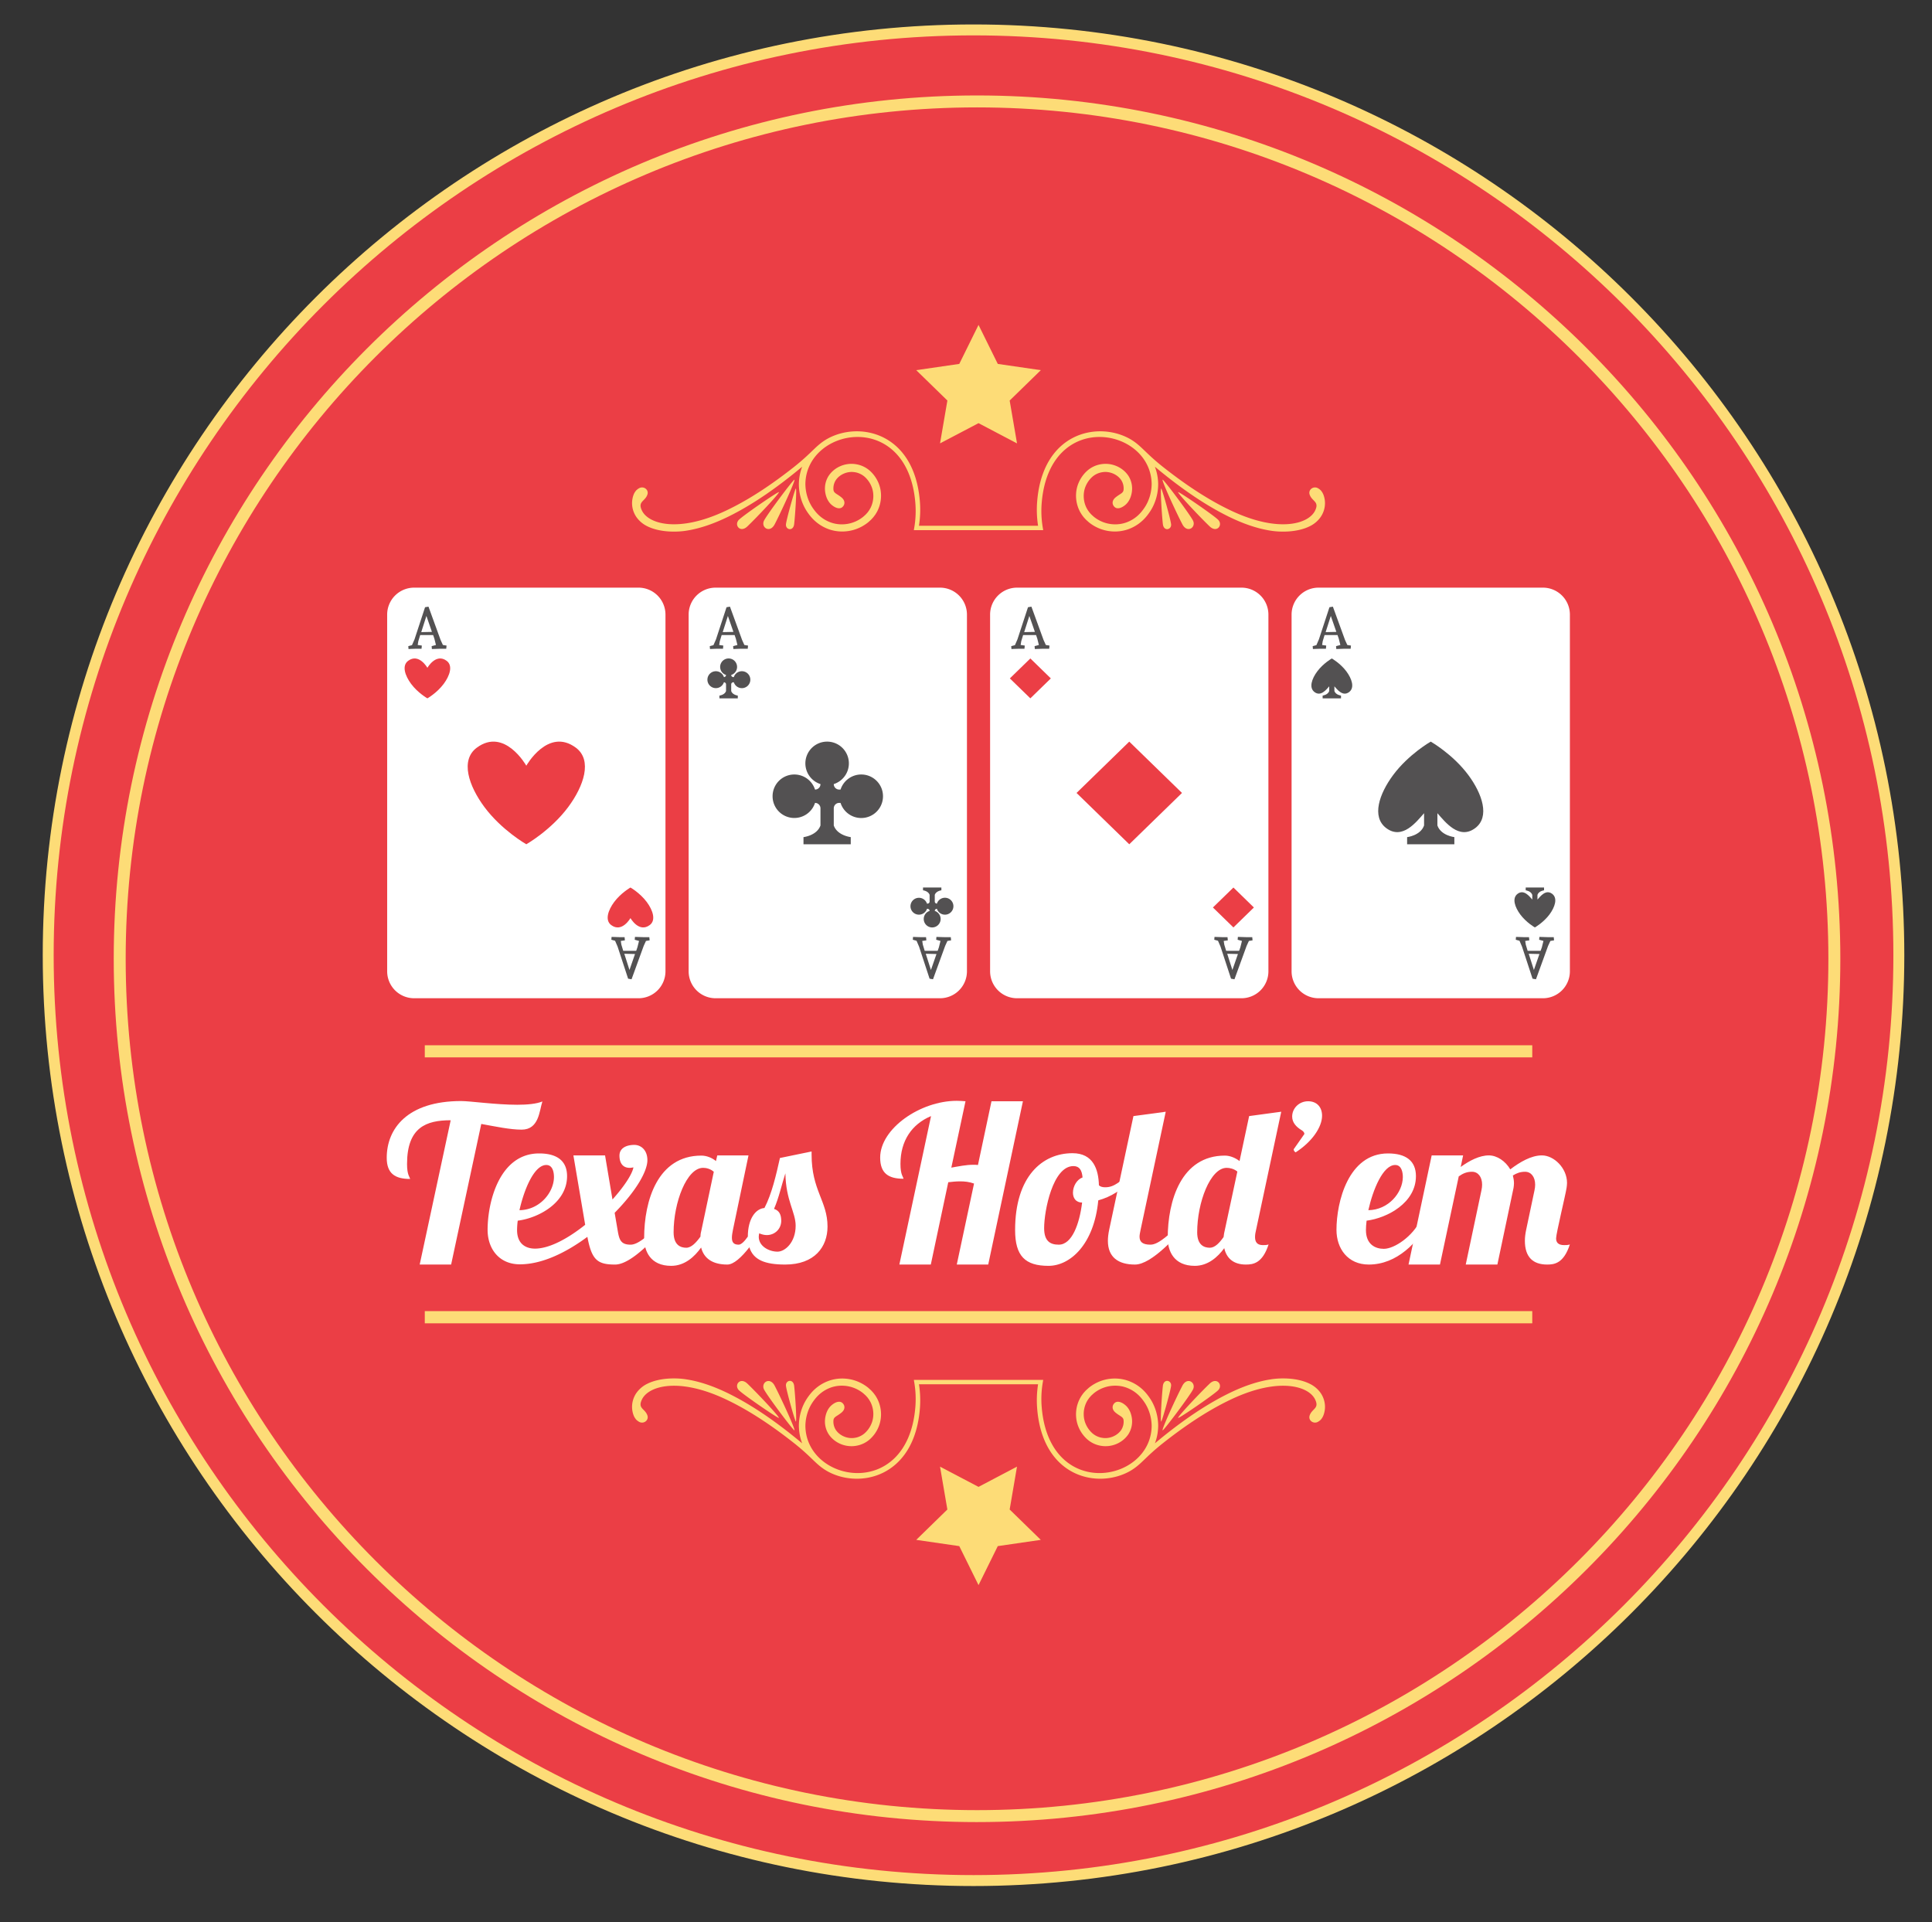 <svg xmlns="http://www.w3.org/2000/svg" fill-rule="evenodd" stroke-linejoin="round" stroke-miterlimit="2" clip-rule="evenodd" viewBox="0 0 386 384"><rect x="0" y="0" width="386" height="384" fill="#333333" stroke="none"/><path fill="none" d="M0 0h385.539v383.52H-.001z"/><path fill="#eb3e45" fill-rule="nonzero" d="M194.503 4.998c-102.475 0-185.846 83.37-185.846 185.85 0 102.474 83.371 185.845 185.846 185.845 102.475 0 185.846-83.37 185.846-185.846 0-102.479-83.37-185.85-185.846-185.85z"/><path fill="#fddc77" fill-rule="nonzero" d="M195.203 21.456c-93.788 0-170.093 76.305-170.093 170.094 0 93.789 76.305 170.094 170.093 170.094 93.79 0 170.094-76.305 170.094-170.094 0-93.789-76.305-170.094-170.094-170.094zm0 342.575c-95.105 0-172.48-77.376-172.48-172.481 0-95.106 77.375-172.48 172.48-172.48 95.106 0 172.481 77.374 172.481 172.48 0 95.105-77.375 172.48-172.48 172.48z"/><path fill="#fddc77" fill-rule="nonzero" d="M194.503 7.068c-101.333 0-183.78 82.442-183.78 183.78 0 101.333 82.447 183.774 183.78 183.774 101.338 0 183.78-82.441 183.78-183.775 0-101.337-82.442-183.779-183.78-183.779zm0 369.738c-102.542 0-185.962-83.421-185.962-185.959C8.54 88.306 91.96 4.885 194.503 4.885c102.538 0 185.963 83.42 185.963 185.962 0 102.538-83.425 185.959-185.963 185.959z"/><path fill="#fff" fill-rule="nonzero" d="M132.957 194.05a5.388 5.388 0 0 1-5.388 5.388H82.736a5.387 5.387 0 0 1-5.383-5.387v-71.259a5.387 5.387 0 0 1 5.383-5.387h44.833a5.388 5.388 0 0 1 5.388 5.387v71.259z"/><path fill="#535152" fill-rule="nonzero" d="M84.161 126.292l2.137-.045-1.104-3.188-1.033 3.233zm4.996 3.317h-1.188c-.362 0-1.683.058-1.683.058l-.046-.575.858-.233-.316-1.27-.246-.71h-2.588l-.375 1.238-.12.742.825.117-.059.633h-1.012c-.438 0-1.588.058-1.588.058l-.046-.575.738-.2.508-1.162 2.104-6.413.684-.116 2.42 6.654.459 1.004.733.117-.062.633z"/><path fill="#eb3e45" fill-rule="nonzero" d="M89.24 132.026c-2.158-1.609-3.85 1.396-3.85 1.396s-1.687-3.005-3.85-1.396c-1.3.97-.612 2.975.592 4.6 1.346 1.812 3.258 2.896 3.258 2.896s1.913-1.084 3.258-2.896c1.209-1.625 1.892-3.63.592-4.6z"/><path fill="#535152" fill-rule="nonzero" d="M125.765 193.788l1.108-3.187-2.141-.05 1.033 3.237zm4.025-5.916l-.729.116-.458 1-2.425 6.659-.684-.117-2.104-6.413-.504-1.166-.742-.2.046-.571s1.154.054 1.588.054h1.012l.058.638-.82.116.116.742.375 1.237h2.588l.246-.708.32-1.27-.858-.238.046-.571s1.317.054 1.683.054h1.188l.058.638z"/><path fill="#eb3e45" fill-rule="nonzero" d="M129.811 184.817c-2.163 1.609-3.85-1.395-3.85-1.395s-1.688 3.004-3.85 1.395c-1.3-.97-.613-2.979.592-4.604 1.345-1.808 3.258-2.896 3.258-2.896s1.912 1.088 3.258 2.896c1.209 1.625 1.892 3.634.592 4.604zM115.057 149.384c-5.559-4.137-9.904 3.596-9.904 3.596s-4.342-7.733-9.9-3.596c-3.355 2.496-1.584 7.658 1.52 11.842 3.459 4.654 8.38 7.45 8.38 7.45s4.925-2.796 8.383-7.45c3.104-4.184 4.87-9.346 1.52-11.842z"/><path fill="#fff" fill-rule="nonzero" d="M313.653 194.05a5.388 5.388 0 0 1-5.388 5.388h-44.833a5.387 5.387 0 0 1-5.383-5.387v-71.259a5.387 5.387 0 0 1 5.383-5.387h44.833a5.388 5.388 0 0 1 5.388 5.387v71.259z"/><path fill="#535152" fill-rule="nonzero" d="M264.853 126.292l2.141-.045-1.108-3.188-1.033 3.233zm5 3.317h-1.188c-.366 0-1.683.058-1.683.058l-.05-.575.862-.233-.32-1.27-.246-.71h-2.588l-.375 1.238-.116.742.82.117-.058.633H263.9c-.438 0-1.588.058-1.588.058l-.046-.575.742-.2.504-1.162 2.104-6.413.684-.116 2.425 6.654.458 1.004.73.117-.06.633zM306.461 193.788l1.108-3.187-2.141-.05 1.033 3.237zm4.025-5.916l-.73.116-.462 1-2.42 6.659-.684-.117-2.104-6.413-.504-1.166-.742-.2.046-.571s1.154.054 1.588.054h1.012l.058.638-.82.116.116.742.375 1.237h2.588l.25-.708.316-1.27-.858-.238.046-.571s1.317.054 1.683.054h1.188l.058.638zM269.007 134.147c-1.204-1.621-2.92-2.596-2.92-2.596s-1.713.975-2.918 2.596c-1.083 1.458-1.7 3.254-.533 4.125 1.254.933 2.33-.471 2.933-1.15v.941c-.275.788-1.316.904-1.316.904v.555h3.67v-.555s-1.045-.116-1.32-.904v-.941c.604.679 1.679 2.083 2.933 1.15 1.167-.871.554-2.667-.53-4.125zM303.736 182.697c1.204 1.62 2.92 2.595 2.92 2.595s1.713-.975 2.922-2.595c1.079-1.459 1.696-3.255.529-4.125-1.254-.934-2.33.47-2.933 1.15v-.942c.275-.788 1.316-.904 1.316-.904v-.559H304.824v.559s1.041.116 1.316.904v.942c-.604-.68-1.679-2.084-2.933-1.15-1.167.87-.55 2.666.53 4.125zM293.361 154.842c-3.1-4.17-7.512-6.675-7.512-6.675s-4.409 2.505-7.509 6.675c-2.783 3.75-4.366 8.375-1.366 10.613 3.229 2.4 5.995-1.242 7.545-2.988v2.45c-.704 2.03-3.387 2.33-3.387 2.33v1.429h9.437v-1.43s-2.683-.3-3.387-2.329v-2.45c1.55 1.746 4.317 5.388 7.542 2.988 3.004-2.238 1.42-6.863-1.363-10.613z"/><path fill="#fff" fill-rule="nonzero" d="M193.19 194.05a5.388 5.388 0 0 1-5.387 5.388h-44.834a5.384 5.384 0 0 1-5.383-5.387v-71.259a5.384 5.384 0 0 1 5.383-5.387h44.834a5.388 5.388 0 0 1 5.387 5.387v71.259z"/><path fill="#535152" fill-rule="nonzero" d="M144.394 126.292l2.138-.045-1.104-3.188-1.034 3.233zm5 3.317h-1.191c-.363 0-1.68.058-1.68.058l-.05-.575.859-.233-.317-1.27-.246-.71h-2.587l-.375 1.238-.121.742.825.117-.058.633h-1.013c-.437 0-1.587.058-1.587.058l-.046-.575.737-.2.509-1.162 2.104-6.413.683-.116 2.425 6.654.454 1.004.734.117-.059.633zM185.994 193.788l1.109-3.187-2.142-.05 1.033 3.237zm4.025-5.916l-.729.116-.458 1-2.425 6.659-.683-.117-2.105-6.413-.504-1.166-.741-.2.045-.571s1.155.054 1.588.054h1.012l.059.638-.821.116.117.742.375 1.237h2.587l.25-.708.317-1.27-.859-.238.046-.571s1.317.054 1.684.054h1.187l.058.638zM149.911 135.792a1.688 1.688 0 0 0-3.296-.516h-.104a.42.42 0 0 1-.42-.425c.678-.221 1.17-.859 1.17-1.609a1.69 1.69 0 1 0-2.204 1.609.424.424 0 0 1-.425.425 1.688 1.688 0 1 0 0 1.033c.233 0 .425.192.425.42v1.334c-.275.788-1.321.904-1.321.904v.555h3.67v-.555s-1.04-.116-1.316-.904v-1.333c0-.23.188-.42.421-.42h.104a1.69 1.69 0 0 0 1.609 1.174c.929 0 1.687-.758 1.687-1.692zM181.907 181.05c0 .934.754 1.688 1.687 1.688.755 0 1.392-.491 1.609-1.17h.104a.42.42 0 0 1 .42.424c-.678.221-1.17.859-1.17 1.609a1.69 1.69 0 0 0 1.687 1.691 1.69 1.69 0 0 0 1.688-1.691c0-.75-.492-1.388-1.171-1.609 0-.237.192-.425.425-.425a1.69 1.69 0 1 0 0-1.033.426.426 0 0 1-.425-.42v-1.334c.275-.788 1.32-.904 1.32-.904v-.559h-3.67v.559s1.042.116 1.317.904v1.333c0 .23-.188.421-.421.421h-.104a1.69 1.69 0 0 0-3.296.517zM176.415 159.076c0-2.4-1.946-4.342-4.346-4.342a4.346 4.346 0 0 0-4.133 3.013h-.267c-.6 0-1.087-.484-1.087-1.084v-.012a4.346 4.346 0 1 0-2.658 0v.012c0 .6-.488 1.084-1.088 1.084a4.348 4.348 0 0 0-4.137-3.013 4.339 4.339 0 0 0-4.342 4.342 4.34 4.34 0 0 0 4.342 4.346 4.348 4.348 0 0 0 4.137-3.013c.6 0 1.088.483 1.088 1.083v3.425c-.709 2.03-3.392 2.33-3.392 2.33v1.429h9.442v-1.43s-2.688-.3-3.392-2.329v-3.425c0-.6.487-1.083 1.087-1.083h.267a4.343 4.343 0 0 0 8.48-1.333z"/><path fill="#fff" fill-rule="nonzero" d="M253.42 194.05a5.384 5.384 0 0 1-5.384 5.388h-44.833a5.388 5.388 0 0 1-5.388-5.387v-71.259a5.388 5.388 0 0 1 5.388-5.387h44.833a5.384 5.384 0 0 1 5.383 5.387v71.259z"/><path fill="#535152" fill-rule="nonzero" d="M204.624 126.292l2.141-.045-1.108-3.188-1.033 3.233zm5 3.317h-1.192c-.363 0-1.68.058-1.68.058l-.05-.575.859-.233-.317-1.27-.245-.71h-2.588l-.375 1.238-.12.742.824.117-.058.633h-1.013c-.437 0-1.587.058-1.587.058l-.046-.575.742-.2.504-1.162 2.104-6.413.683-.116 2.425 6.654.455 1.004.733.117-.058.633zM246.224 193.788l1.108-3.187-2.142-.05 1.034 3.237zm4.025-5.916l-.73.116-.458 1-2.425 6.659-.683-.117-2.104-6.413-.505-1.166-.741-.2.046-.571s1.154.054 1.587.054h1.013l.058.638-.821.116.117.742.375 1.237h2.587l.25-.708.317-1.27-.858-.238.045-.571s1.317.054 1.684.054h1.187l.059.638z"/><path fill="#eb3e45" fill-rule="nonzero" d="M205.857 131.55l-4.096 3.988 4.096 3.984 4.092-3.984-4.092-3.987zM246.428 177.317l-4.096 3.988 4.096 3.987 4.091-3.987-4.091-3.988zM225.62 148.167l-10.534 10.255 10.533 10.254 10.534-10.254-10.534-10.255z"/><path fill="#fff" fill-rule="nonzero" d="M96.153 224.55l-6.021 28.092h-6.28l6.192-28.829c-4.883 0-8.72 1.396-8.72 8.763 0 2.225.566 2.575.608 2.966-3.009 0-4.667-1.091-4.667-4.229 0-5.8 4.1-11.337 14.875-11.337 1.788 0 6.933.741 11.208.741 2.005 0 3.838-.175 5.017-.658-.612 1.833-.654 5.63-4.146 5.63-2.308 0-5.146-.613-8.066-1.138z"/><path fill="#fff" fill-rule="nonzero" d="M109.153 232.75c-2.446 0-4.45 4.93-5.367 9.03 4.012-.046 6.85-3.488 6.892-6.588 0-.916-.217-2.441-1.525-2.441zm11.733-1.916l1.483 8.808c2.309-2.575 3.925-5.016 4.188-6.412-.263.046-.525.091-.746.091-1.483 0-2.046-1.091-2.046-2.445 0-1.48 1.35-2.138 2.963-2.138 1.354 0 2.616 1.046 2.616 3.054 0 2.05-1.962 5.846-6.541 10.513l.612 3.579c.304 1.783.608 2.787 2.571 2.787 1.746 0 4.012-2.441 5.758-3.837h1.484c-2.009 2.004-6.934 7.808-10.338 7.808-3.533 0-4.667-.916-5.537-5.537-4.234 3.133-9.03 5.491-13.48 5.491-4.187 0-6.454-3.137-6.454-6.887 0-5.546 2.354-15.267 10.296-15.267 3.571 0 5.58 1.484 5.58 4.534 0 5.325-5.713 8.375-9.855 8.9a15.6 15.6 0 0 0-.133 1.87c0 2.884 1.875 3.713 3.575 3.713 2.925 0 6.633-2.05 10.033-4.758l-2.354-13.867h6.325z"/><path fill="#fff" fill-rule="nonzero" d="M153.207 246.755c-.521 0-1.004-.134-1.525-.35-.046.216-.088.479-.088.7 0 1.875 2.05 2.962 3.75 2.962 1.484 0 3.621-1.833 3.621-5.191 0-2.7-1.962-5.017-2.05-10.463-.7 2.133-1.308 4.925-2.27 7.108 1.05.346 1.441 1.13 1.441 2.442-.046 1.654-1.354 2.792-2.88 2.792zm-10.596-12.65c-.7-.613-1.53-.784-2.142-.784-3.27 0-5.887 6.934-5.887 12.867 0 2.617 1.442 3.096 2.533 3.096 1 0 1.959-1.004 2.834-2.225 0-.438.087-.917.216-1.396l2.446-11.558zm6.933-3.271l-3.1 14.83c-.129.653-.216 1.174-.216 1.616 0 .912.35 1.391 1.354 1.391.479 0 1.133-.608 1.829-1.612 0-3.58 1.57-5.583 3.317-5.713 1.483-2.837 2.354-6.675 3.096-9.991l6.325-1.304v.608c0 7.196 3.183 9.292 3.183 14.392 0 4.058-2.571 7.591-8.463 7.591-4.008 0-6.366-.916-7.15-3.45-1.57 2.009-3.141 3.45-4.408 3.45-3.05 0-4.708-1.312-5.233-3.404-1.309 1.833-3.271 3.663-5.975 3.663-4.188 0-5.409-2.967-5.409-5.538 0-7.504 2.705-16.487 11.43-16.487 1.045 0 2.137.437 2.92 1.091l.263-1.133h6.237zM190.07 233.276c1.483-.259 2.966-.567 4.362-.567.304 0 .654 0 .958.042l2.704-12.734h6.28l-6.934 32.625h-6.283l3.45-16.183c-.963-.346-1.88-.438-2.792-.438-.833 0-1.658.092-2.358.175l-3.488 16.446h-6.283l6.33-29.662c-3.842 1.616-6.11 4.929-6.11 9.554 0 2.225.568 2.575.61 2.967-3.01 0-4.663-1.088-4.663-4.23 0-5.804 8.02-11.341 15.304-11.341.612 0 1.179.046 1.746.087l-2.834 13.259zM216.199 240.255c-1.263 0-1.83-.917-1.83-1.963 0-1.262.738-2.62 1.917-3.054-.13-1.437-.608-2.267-1.83-2.267-4.1 0-5.845 8.896-5.845 12.388 0 2.617 1.22 3.312 2.92 3.312 2.663 0 4.147-4.183 4.668-8.416zm3.358-3.446c.262.258.658.396 1.267.396 2.05 0 2.962-1.488 4.579-2.142l.175.917c-1.354 1.7-3.621 3.141-6.15 3.837-.83 8.767-5.584 13.084-9.946 13.084-4.667 0-6.671-1.963-6.671-7.155 0-10.725 5.45-15.35 11.47-15.35 4.143 0 5.188 3.23 5.276 6.413z"/><path fill="#fff" fill-rule="nonzero" d="M232.907 222.109l-5.017 23.554c-.129.654-.216 1.046-.216 1.396 0 .958.479 1.612 2.183 1.612 1.742 0 4.008-2.441 5.754-3.837h1.483c-2.008 2.004-6.933 7.808-10.337 7.808-3.358 0-5.408-1.483-5.408-4.754 0-.654.087-1.396.262-2.225l4.842-22.683 6.454-.871z"/><path fill="#fff" fill-rule="nonzero" d="M239.19 246.188c0 2.617 1.438 3.096 2.53 3.096 1.004 0 1.92-.963 2.745-2.142.046-.475.134-.954.263-1.479l2.487-11.6c-.696-.57-1.529-.742-2.137-.742-3.271 0-5.888 6.934-5.888 12.867zm11.775-.525c-.129.525-.216 1.004-.216 1.48 0 .92.35 1.616 1.57 1.616.305 0 .784 0 1.134-.13-1.221 3.75-3.054 4.013-4.538 4.013-2.529 0-3.879-1.312-4.316-3.275-1.309 1.792-3.271 3.534-5.888 3.534-4.187 0-5.408-2.967-5.408-5.538 0-7.504 2.704-16.487 11.425-16.487 1.046 0 2.137.479 2.925 1.091l1.916-8.987 6.413-.871-5.017 23.554zM261.349 220.017c1.787 0 2.791 1.221 2.791 2.88 0 2.266-1.962 5.187-5.279 7.329-.304-.175-.392-.396-.392-.617l2.138-3.05c0-.263-.175-.52-.525-.742-1.088-.654-1.917-1.525-1.917-2.746 0-1.658 1.396-3.054 3.184-3.054zM278.753 232.75c-2.446 0-4.45 4.93-5.367 9.03 4.013-.046 6.85-3.488 6.892-6.588 0-.916-.217-2.441-1.525-2.441zm-2.271 16.75c2.137 0 5.804-2.529 7.33-5.758h1.962c-2.488 4.492-6.675 8.9-12.3 8.9-4.188 0-6.455-3.183-6.455-6.933 0-5.546 2.355-15.267 10.292-15.267 3.58 0 5.583 1.484 5.583 4.534 0 5.325-5.712 8.375-9.858 8.9-.083.695-.13 1.35-.13 1.87 0 2.884 1.876 3.755 3.576 3.755z"/><path fill="#fff" fill-rule="nonzero" d="M309.115 252.642c-2.837 0-4.454-1.483-4.454-4.754 0-.7.088-1.396.263-2.225l1.658-7.85c.087-.396.13-.783.13-1.133 0-1.571-.826-2.575-2.005-2.575-.963 0-1.658.262-2.446.741.133.521.22 1.046.22 1.571 0 .304-.045.613-.087.917l-3.229 15.308h-6.32l3.137-14.829c.087-.396.133-.783.133-1.133 0-1.571-.829-2.575-2.008-2.575-1.046 0-1.788.308-2.658.916l-3.755 17.621h-6.279l4.625-21.808h6.28l-.48 2.312c1.742-1.266 3.75-2.312 5.625-2.312 1.613 0 3.317 1.133 4.275 2.792 1.963-1.484 4.188-2.792 6.325-2.792 2.4 0 5.017 2.53 5.017 5.496 0 .35-.046.654-.092 1.004-.216 1.437-2.091 9.112-2.091 10.075 0 .742.35 1.35 1.616 1.35.304 0 .78 0 1.13-.13-1.221 3.75-3.05 4.013-4.53 4.013z"/><path fill="#fddc77" fill-rule="nonzero" d="M157.032 104.726c-.13 1.133 1.467 1.512 1.637-.021.221-1.946.534-7.025.342-7.108-.142-.067-1.846 5.991-1.98 7.129zm-9.371-.909c-1.083 1.03.204 2.746 1.663 1.35 1.841-1.762 6.416-6.591 6.291-6.841-.087-.184-6.87 4.462-7.954 5.491zm11.063-7.979c-.15-.15-5.321 6.742-6.055 8.13-.729 1.383 1.125 2.658 2.105.783 1.237-2.375 4.154-8.709 3.95-8.913zm73.608 8.867c.175 1.533 1.77 1.154 1.642.02-.134-1.137-1.838-7.195-1.98-7.128-.195.083.121 5.162.338 7.108zm3.054-6.38c-.12.25 4.45 5.08 6.296 6.842 1.458 1.396 2.746-.32 1.662-1.35-1.083-1.029-7.866-5.675-7.958-5.491zm-3.104-2.487c-.208.204 2.708 6.538 3.95 8.913.979 1.875 2.829.6 2.1-.784-.73-1.387-5.9-8.279-6.05-8.129zm32.404 4.084c-.112-.784-.35-1.392-.675-1.792-.142-.238-.65-.625-.98-.708-.866-.217-1.662.537-1.374 1.387.475 1.396 1.954 1.35 1.117 3.146-1.259 2.75-7.321 4.546-16.771.083-5.296-2.491-10.113-5.97-13.58-8.7-3.758-2.975-4.374-4.308-6.641-5.629-6.43-3.646-17.48-1.333-18.567 12.52-.125 1.6-.066 3.213.184 4.813h-23.796c.25-1.6.312-3.212.187-4.812-1.087-13.854-12.137-16.167-18.566-12.52-2.267 1.32-2.884 2.653-6.642 5.628-3.467 2.73-8.283 6.209-13.58 8.7-9.453 4.463-15.512 2.667-16.77-.083-.842-1.796.641-1.75 1.116-3.146.288-.85-.508-1.604-1.375-1.387-.329.083-.837.47-.983.708-.325.4-.562 1.008-.67 1.792-.1.775-.022 1.754.453 2.733.467.975 1.355 1.883 2.467 2.442 2.775 1.412 6.413 1.175 7.896.925 2.854-.442 5.725-1.5 8.42-2.825 5.4-2.663 10.197-6.263 13.655-9.08.367-.3.717-.591 1.054-.875a10.095 10.095 0 0 0-.654 3.45c-.004 1.863.504 3.734 1.5 5.321.5.788 1.092 1.53 1.796 2.142a8.277 8.277 0 0 0 2.437 1.487c1.78.705 3.805.721 5.613.096a8.364 8.364 0 0 0 2.5-1.387l.533-.48c.217-.216.313-.337.475-.512.154-.196.317-.408.463-.617.12-.212.262-.416.366-.637.892-1.754.984-3.904.18-5.717a6.8 6.8 0 0 0-1.717-2.366 5.464 5.464 0 0 0-2.758-1.28c-2.021-.333-4.184.509-5.392 2.25a4.703 4.703 0 0 0-.771 3.038c.1 1.062.513 2.158 1.33 2.846.766.641 1.574.875 2.083.475.554-.434.729-1.288-.155-1.996-.916-.738-1.5-.813-1.575-1.492a3.063 3.063 0 0 1 .471-1.941c.775-1.155 2.334-1.821 3.763-1.584.708.092 1.416.43 1.937.863a5.259 5.259 0 0 1 1.35 1.812c.638 1.384.58 3.05-.091 4.413-.084.17-.192.329-.28.496l-.312.437c-.133.146-.317.358-.408.45l-.438.396c-.604.5-1.296.896-2.037 1.158-1.475.53-3.155.538-4.63-.033a6.906 6.906 0 0 1-2.016-1.196c-.621-.53-1.13-1.162-1.571-1.837-.875-1.363-1.33-2.98-1.346-4.6.15-11.313 20.308-14.946 21.954 3.608.15 1.7.092 3.425-.2 5.092l-.083.52h25.842l-.088-.52a19.82 19.82 0 0 1-.196-5.092c1.646-18.554 21.8-14.92 21.954-3.608-.016 1.62-.47 3.237-1.345 4.6-.442.675-.95 1.308-1.571 1.837a6.906 6.906 0 0 1-2.017 1.196c-1.475.57-3.154.562-4.633.033a6.753 6.753 0 0 1-2.034-1.158l-.437-.396c-.092-.092-.275-.304-.408-.45l-.313-.437c-.092-.167-.2-.325-.28-.496-.67-1.363-.728-3.03-.095-4.413.313-.691.763-1.3 1.35-1.812a3.93 3.93 0 0 1 1.942-.863c1.429-.237 2.987.43 3.762 1.584.367.566.538 1.266.467 1.941-.071.68-.658.754-1.575 1.492-.88.708-.704 1.562-.15 1.996.508.4 1.312.166 2.079-.475.817-.688 1.233-1.784 1.333-2.846a4.728 4.728 0 0 0-.77-3.038c-1.209-1.741-3.375-2.583-5.392-2.25a5.464 5.464 0 0 0-2.758 1.28 6.8 6.8 0 0 0-1.717 2.366c-.804 1.813-.713 3.963.179 5.717.104.22.242.425.367.637.141.209.304.421.458.617.163.175.263.296.48.513l.533.479a8.364 8.364 0 0 0 2.5 1.387c1.804.625 3.833.609 5.612-.096a8.277 8.277 0 0 0 2.438-1.487c.704-.613 1.291-1.354 1.795-2.142.996-1.587 1.5-3.458 1.5-5.32a10.095 10.095 0 0 0-.654-3.45c.338.283.688.574 1.054.874 3.459 2.817 8.255 6.417 13.655 9.08 2.691 1.325 5.562 2.383 8.42 2.825 1.48.25 5.121.487 7.892-.925 1.113-.559 2.004-1.467 2.467-2.442.479-.98.558-1.958.458-2.733zm-69.183-35.009l3.846 7.792 8.6 1.25-6.225 6.067 1.47 8.562-7.691-4.042-7.692 4.042 1.47-8.562-6.224-6.067 8.6-1.25 3.846-7.792zM233.974 276.88c.129-1.138-1.467-1.517-1.642.016-.217 1.946-.533 7.025-.338 7.113.142.062 1.846-5.996 1.98-7.13zm9.37.904c1.084-1.03-.204-2.746-1.662-1.35-1.846 1.762-6.417 6.596-6.296 6.842.092.183 6.875-4.463 7.958-5.492zm-11.062 7.98c.15.15 5.32-6.743 6.05-8.126.729-1.387-1.121-2.662-2.1-.787-1.242 2.375-4.158 8.708-3.95 8.912zm-73.613-8.868c-.17-1.533-1.766-1.154-1.637-.016.133 1.133 1.837 7.191 1.979 7.129.192-.088-.12-5.167-.342-7.113zm-3.054 6.38c.125-.246-4.45-5.08-6.291-6.842-1.459-1.396-2.746.32-1.663 1.35s7.867 5.675 7.954 5.492zm3.109 2.487c.204-.204-2.713-6.537-3.95-8.912-.98-1.875-2.834-.6-2.105.787.734 1.383 5.905 8.275 6.055 8.125zm-32.405-4.083c.109.783.346 1.391.671 1.796.146.233.654.625.983.704.867.216 1.663-.538 1.375-1.384-.475-1.4-1.958-1.354-1.116-3.15 1.258-2.75 7.317-4.545 16.77-.083 5.297 2.496 10.113 5.975 13.58 8.704 3.758 2.971 4.375 4.304 6.642 5.625 6.429 3.646 17.479 1.334 18.566-12.52.125-1.6.063-3.213-.187-4.813h23.796c-.25 1.6-.309 3.212-.184 4.812 1.088 13.855 12.138 16.167 18.567 12.521 2.267-1.32 2.883-2.654 6.642-5.625 3.466-2.729 8.283-6.208 13.579-8.704 9.45-4.462 15.512-2.667 16.77.083.838 1.796-.641 1.75-1.116 3.15-.288.846.508 1.6 1.375 1.384.33-.08.837-.471.98-.704.324-.405.562-1.013.674-1.796.1-.775.02-1.754-.458-2.734-.463-.975-1.354-1.879-2.467-2.441-2.77-1.413-6.412-1.175-7.892-.921-2.858.437-5.729 1.496-8.42 2.82-5.4 2.663-10.196 6.263-13.655 9.08-.366.304-.716.592-1.054.875.43-1.125.63-2.254.654-3.45 0-1.863-.504-3.733-1.5-5.32-.504-.788-1.091-1.53-1.795-2.143a8.178 8.178 0 0 0-2.438-1.483c-1.78-.708-3.808-.725-5.612-.1a8.364 8.364 0 0 0-2.5 1.388l-.534.479c-.216.216-.316.337-.479.512-.154.196-.317.413-.458.617-.125.212-.263.42-.367.642-.892 1.75-.983 3.9-.18 5.712a6.8 6.8 0 0 0 1.718 2.367 5.464 5.464 0 0 0 2.758 1.279c2.017.333 4.183-.508 5.392-2.25a4.728 4.728 0 0 0 .77-3.038c-.1-1.062-.516-2.158-1.333-2.841-.767-.646-1.57-.875-2.08-.48-.553.434-.728 1.288.15 1.996.918.738 1.505.813 1.576 1.492.07.675-.1 1.375-.467 1.942-.775 1.154-2.333 1.825-3.762 1.583-.713-.087-1.421-.43-1.942-.862a5.259 5.259 0 0 1-1.35-1.813c-.633-1.38-.575-3.05.096-4.408.079-.175.187-.334.279-.5l.313-.434c.133-.15.316-.362.408-.454l.437-.396a6.753 6.753 0 0 1 2.034-1.158c1.479-.53 3.158-.537 4.633.033.75.292 1.404.68 2.017 1.2.62.525 1.129 1.159 1.57 1.834.876 1.366 1.33 2.979 1.346 4.604-.154 11.308-20.308 14.942-21.954-3.608a19.813 19.813 0 0 1 .196-5.092v-.004l.088-.521h-25.842l.083.52v.005c.292 1.667.35 3.387.2 5.092-1.646 18.55-21.804 14.916-21.954 3.608.017-1.625.47-3.238 1.346-4.604.442-.675.95-1.309 1.57-1.834a6.919 6.919 0 0 1 2.017-1.2c1.475-.57 3.155-.562 4.63-.033a6.724 6.724 0 0 1 2.037 1.158l.438.396c.091.092.275.304.408.454l.312.434c.088.166.196.325.28.5.67 1.358.729 3.029.091 4.408a5.259 5.259 0 0 1-1.35 1.813c-.52.433-1.229.775-1.937.862-1.43.242-2.988-.43-3.763-1.583a3.063 3.063 0 0 1-.47-1.942c.074-.68.658-.754 1.574-1.492.884-.708.709-1.562.155-1.995-.509-.396-1.317-.167-2.084.479-.816.683-1.229 1.779-1.329 2.841a4.703 4.703 0 0 0 .77 3.038c1.21 1.742 3.372 2.583 5.393 2.25a5.464 5.464 0 0 0 2.758-1.28 6.8 6.8 0 0 0 1.717-2.366c.804-1.812.712-3.962-.18-5.712-.104-.221-.245-.43-.366-.642-.146-.204-.309-.42-.463-.617-.162-.175-.258-.296-.475-.512l-.533-.48a8.364 8.364 0 0 0-2.5-1.387c-1.808-.625-3.833-.608-5.613.1a8.178 8.178 0 0 0-2.437 1.483c-.704.613-1.296 1.355-1.796 2.142-.996 1.588-1.504 3.458-1.5 5.32.025 1.197.225 2.326.654 3.45-.337-.282-.687-.57-1.054-.874-3.458-2.817-8.254-6.417-13.654-9.08-2.696-1.324-5.567-2.383-8.421-2.82-1.483-.254-5.12-.492-7.896.92-1.112.563-2 1.467-2.467 2.442a4.865 4.865 0 0 0-.454 2.734zm69.184 35.008l-3.846-7.792-8.6-1.25 6.22-6.066-1.466-8.563 7.692 4.042 7.687-4.042-1.466 8.563 6.22 6.066-8.595 1.25-3.846 7.792zM84.87 261.95h221.266v2.43H84.87zM84.87 208.826h221.266v2.429H84.87z"/></svg>